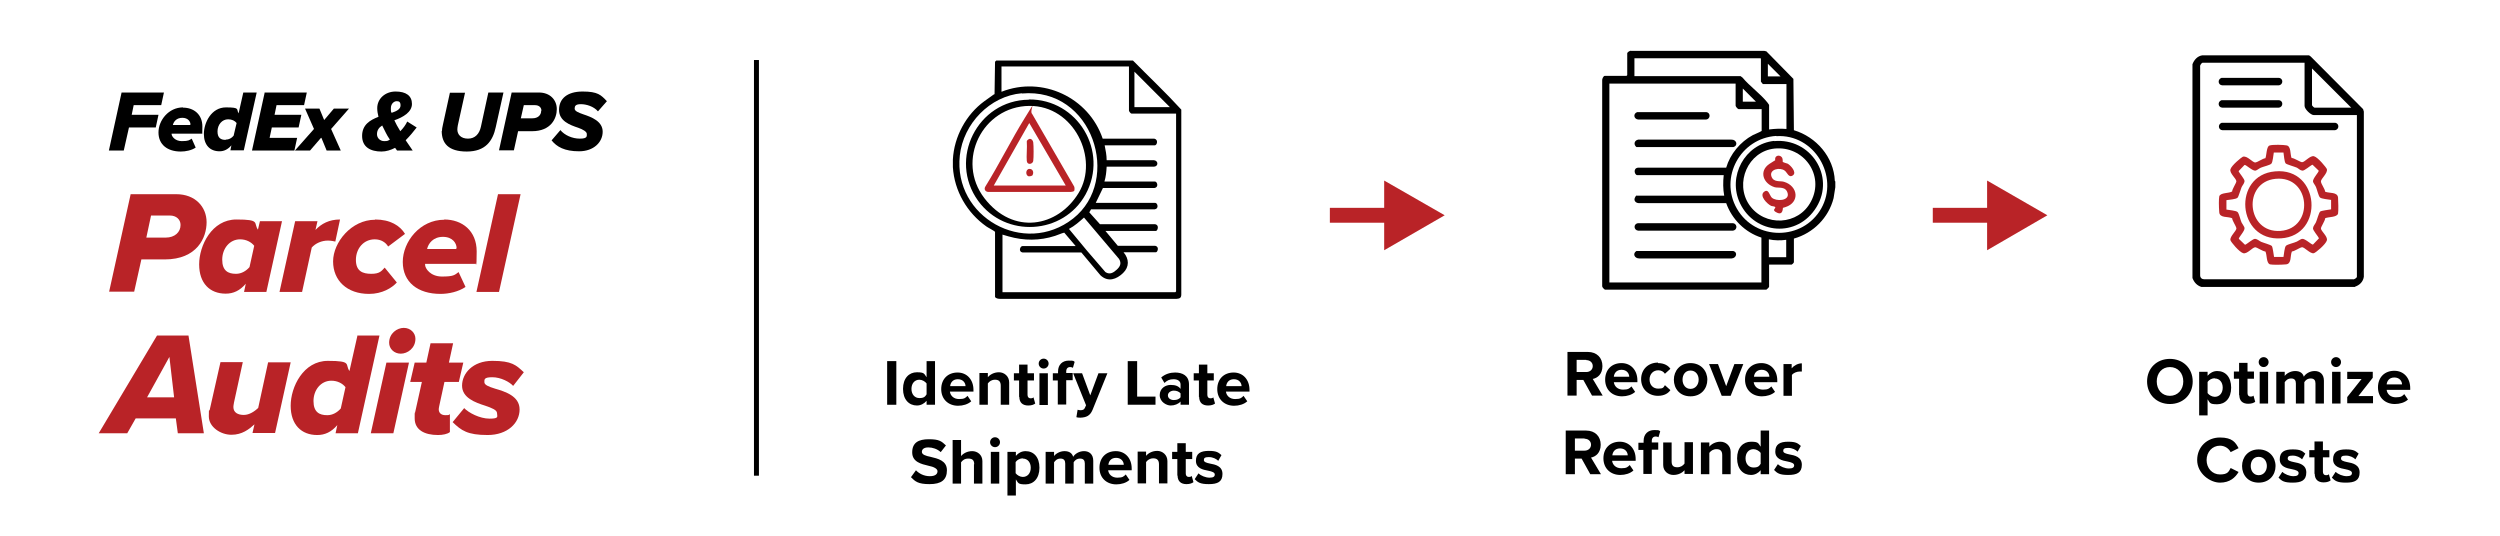 <?xml version="1.0" encoding="UTF-8"?> <svg xmlns="http://www.w3.org/2000/svg" id="Layer_1" version="1.1" viewBox="0 0 1008 216"><defs><style> .st0 { stroke: #b92327; stroke-width: 6px; } .st0, .st1 { fill: none; stroke-miterlimit: 10; } .st1 { stroke: #000; stroke-width: 2px; } .st2 { fill: #b92327; } </style></defs><g><path d="M49,37.3h17.1l-1.1,5.1h-11.1l-.8,3.9h10.8l-1.1,5.1h-10.8l-2.1,9.3h-6l5.1-23.3Z"></path><path d="M73.8,43.4c4.3,0,7.8,2.7,7.8,7.6s-.2,2.3-.4,2.9h-12v.2c0,.8,1.3,2.8,4.1,2.8s3-.4,4-1l1.6,3.6c-1.6,1.1-4,1.6-6,1.6-5.4,0-9-2.8-9-7.7s4.1-10.1,9.9-10.1ZM76.8,50.2c0-1.1-.9-2.7-3.3-2.7s-3.5,1.6-3.8,2.9h7c0,0,0-.2,0-.2Z"></path><path d="M98.1,37.3h5.4l-5.2,23.3h-5.4l.4-2c-1.4,1.6-2.9,2.4-4.8,2.4-3.8,0-6.3-2.5-6.3-7s3-10.7,8.9-10.7,4.1.8,5.1,2.4l1.9-8.4ZM91,56.3c1.3,0,2.4-.6,3.2-1.6l1.2-5.1c-.7-.9-1.9-1.5-3.4-1.5-2.5,0-4.3,2.2-4.3,4.9s1.4,3.4,3.3,3.4Z"></path><path d="M106.6,37.3h17.1l-1.1,5.1h-11.1l-.8,3.9h10.8l-1.1,5.1h-10.8l-.9,4.2h11.1l-1.1,5.1h-17.1l5.1-23.3Z"></path><path d="M129.4,55.6l-4.4,5.1h-6.1l7.7-8.7-3.6-8.2h5.8l1.9,4.6,3.9-4.6h6.1l-7.2,8.2,3.9,8.7h-5.7l-2.1-5.1Z"></path><path d="M163.6,56.6c.9,1.3,1.8,2.7,2.8,4.1h-6.3l-.8-1.1c-1.7.9-3.6,1.5-5.5,1.5-4.4,0-7.8-1.8-7.8-6.3s3.2-6.4,6.6-7.7c-.3-1.2-.5-2.3-.5-3.5,0-3.8,3.2-6.7,7.4-6.7s6.6,1.7,6.6,5-3.6,5.4-7.1,6.6c.3.7.7,1.3,1,2,.5.8.9,1.6,1.4,2.4,1.2-1.2,2.2-2.6,2.8-3.9l3.8,2.4c-1.3,1.7-2.8,3.5-4.4,5.1ZM157.2,56.3c-.7-1.1-1.3-2-1.6-2.7-.5-1-1-2-1.5-3-1.3.8-2.1,1.9-2.1,3.5s1.3,2.8,2.9,2.8,1.5-.2,2.3-.6ZM157.9,45.5c2.1-.7,3.6-1.5,3.6-3s-.7-1.7-1.6-1.7-2.3.9-2.3,2.8.1,1.3.3,1.9Z"></path><path d="M178.2,52.8c0-.4.1-1.5.4-2.6l2.8-12.8h6.1l-2.9,13.1c-.1.6-.2,1.2-.2,1.7,0,2,1.4,3.7,4.3,3.7s4.6-2,5.2-4.8l3-13.8h6.1l-3.1,13.9c-1.2,5.7-4.2,9.9-11.7,9.9s-10.1-3.4-10.1-8.3Z"></path><path d="M206.4,37.3h10.9c4.5,0,7.2,3,7.2,6.7s-2.3,8.9-10,8.9h-5.6l-1.7,7.7h-6l5.1-23.3ZM218.3,44.6c0-1.3-1-2.2-2.6-2.2h-4.5l-1.2,5.3h4.7c2.2,0,3.5-1.3,3.5-3Z"></path><path d="M225.9,52.4c1.7,2.1,4.8,3.5,7.9,3.5s2.8-1,2.8-1.9-1.5-1.8-3.5-2.5c-3.3-1.1-7.7-2.7-7.7-7.2s3.3-7.4,9.5-7.4,7.4,1.4,9.8,3.9l-3.6,4.1c-1.7-2-4.7-2.9-6.9-2.9s-2.5.8-2.5,1.8,1.5,1.6,3.5,2.3c3.3,1.1,7.8,2.8,7.8,7s-3.6,7.9-9.5,7.9-9-1.8-11.1-4.4l3.6-4.2Z"></path><path class="st2" d="M52.7,78.3h18.4c7.6,0,12.2,5.1,12.2,11.3s-3.8,15-16.9,15h-9.4l-2.9,13h-10.1l8.7-39.4ZM72.8,90.7c0-2.2-1.7-3.8-4.3-3.8h-7.6l-1.9,8.9h7.8c3.7,0,6-2.2,6-5.1Z"></path><path class="st2" d="M104.7,89.2h9l-6.3,28.5h-9l.7-3.3c-2.4,2.8-5,4-8.1,4-6.4,0-10.7-4.2-10.7-11.8s5.1-18.1,15-18.1,6.8,1.4,8.7,4.1l.8-3.4ZM95.2,110.4c2.1,0,4-1.1,5.4-2.7l1.9-8.6c-1.2-1.5-3.2-2.6-5.7-2.6-4.2,0-7.2,3.7-7.2,8.2s2.4,5.7,5.5,5.7Z"></path><path class="st2" d="M118.9,89.2h9.1l-.8,3.5c2.4-2.5,5.5-4.2,9.9-4.2l-1.9,8.9c-.5-.1-1.7-.4-3-.4-2.5,0-5,1.1-6.5,2.8l-3.9,17.9h-9.1l6.3-28.5Z"></path><path class="st2" d="M151.2,88.5c6.2,0,10.1,2.5,12.1,5.8l-6.8,5.1c-1-1.7-2.9-2.9-5.4-2.9-4.5,0-7.6,3.7-7.6,8.3s2.8,5.6,6.2,5.6,4.1-1.1,5.4-2.5l4.9,6c-2,2.2-5.9,4.6-11.2,4.6-8.9,0-14.5-5.4-14.5-13.1s7.4-16.8,16.9-16.8Z"></path><path class="st2" d="M179.1,88.5c7.2,0,13.1,4.5,13.1,12.9s-.4,4-.6,5h-20.2v.4c0,1.4,2.1,4.7,6.8,4.7s5.1-.6,6.7-1.8l2.8,6c-2.8,1.9-6.7,2.8-10.1,2.8-9.1,0-15.2-4.7-15.2-12.9s7-17,16.7-17ZM184.1,100c0-1.8-1.5-4.5-5.5-4.5s-5.9,2.7-6.4,4.9h11.8c0-.1,0-.3,0-.4Z"></path><path class="st2" d="M200.8,78.3h9.1l-8.7,39.4h-9.1l8.7-39.4Z"></path><path class="st2" d="M71,168.7h-16.3l-3.4,6h-11.5l23.5-39.4h12.7l6.2,39.4h-10.5l-.8-6ZM59.2,160.2h11l-1.9-16.3-9,16.3Z"></path><path class="st2" d="M94.3,162.6c-.1.5-.2,1.1-.2,1.5,0,2.3,1.9,3.2,4.2,3.2s4.4-1.5,5.8-2.8l4-18.4h9.1l-6.3,28.5h-9.1l.8-3.5c-2.2,2-5,4.2-9.3,4.2s-9.1-3.1-9.1-7.4.2-1.8.3-2.4l4.4-19.5h9l-3.6,16.5Z"></path><path class="st2" d="M144,135.3h9l-8.7,39.4h-9l.7-3.3c-2.4,2.8-5,4-8.1,4-6.4,0-10.7-4.2-10.7-11.8s5.1-18.1,15-18.1,6.8,1.4,8.7,4.1l3.2-14.2ZM132,167.4c2.1,0,4-1.1,5.4-2.7l1.9-8.6c-1.2-1.5-3.2-2.6-5.7-2.6-4.2,0-7.2,3.7-7.2,8.2s2.4,5.7,5.5,5.7Z"></path><path class="st2" d="M155.8,146.2h9.1l-6.3,28.5h-9.1l6.3-28.5ZM162.8,132.2c2.7,0,4.7,2,4.7,4.4,0,3.8-3.2,6-5.9,6s-4.7-2-4.7-4.4c0-3.8,3.2-6,5.9-6Z"></path><path class="st2" d="M167.3,166.6l2.8-12.6h-4.7l1.8-7.8h4.7l1.7-7.8h9.1l-1.7,7.8h5.8l-1.8,7.8h-5.8l-2.1,9.7c-.1.5-.2,1-.2,1.3,0,1.4.9,2.4,2.7,2.4s1.5-.2,1.8-.5v7.3c-.9.8-2.9,1.2-4.8,1.2-5.5,0-9.4-2.1-9.4-6.7s0-1.3.2-2.1Z"></path><path class="st2" d="M187.1,164.5c1.8,1.9,6.3,4.3,10.3,4.3s3-.9,3-2.2-2.1-2.1-4.7-3c-4.1-1.3-9.4-3.2-9.4-8.1s4.3-10,12.2-10,9.6,1.7,12.7,4.6l-4.3,5.5c-1.4-1.6-5-3.5-8.4-3.5s-3.2.9-3.2,2,1.7,1.8,4.3,2.6c4.1,1.2,9.9,3,9.9,8.4s-4.8,10.3-12.9,10.3-10.6-1.8-14.1-5.2l4.7-5.7Z"></path></g><g><g id="g23btO.tif"><g><path d="M384.2,64.3c.5-9.2,5.3-18.1,12.7-23.5s2.8-1.7,4.1-2.7l.2-13.2.5-.5h55.1c6.5,6.6,13.3,13,19.5,19.8v74.5c0,1.4-.6,1.7-1.9,1.8h-71.1c-.6,0-1.8-.1-2.1-.8v-26.2c-.2-.4-3-1.8-3.5-2.2-7.8-5.5-12.9-14.3-13.5-23.9,0-1,0-2.2,0-3.2ZM454.8,26.8h-51v10.2c16.5-6.5,35.2,2.3,40.8,18.9h20.8c1.8.4,1.1,2.7.2,2.7h-20.2c.4,2,.8,4,.8,6h19.1c1.8.2,1.8,2.5,0,2.6h-19.1c-.1,2-.3,4.1-.9,6h20.4c.9,0,1.6,2.3-.2,2.6h-20.8s-2.9,6-2.9,6h24c.9,0,1.6,2.3-.2,2.6h-25.7c0,.1-.7,1.2-.7,1.2l4.3,4.8h22.2c1.9.3,1,2.7.4,2.7h-20.4l5,6h15c1.9.3,1,2.6.4,2.6h-13.1c2.3,2.7,2.4,5.9-.2,8.4s-6,3.8-9.1.9l-7.7-9.2h-23.7c-1.8-.3-1-2.6,0-2.6h21.4l-4.6-5.4c-1.3.3-2.4.9-3.7,1.3-6.2,2-12.5,2-18.8.2s-1.6-.6-2.4-.8v23.3h69.7s.3-.3.3-.3V45.8h-18c-.3,0-1-.9-1-1.2v-17.8ZM471.7,43.2l-14.3-14.3v14.3h14.3ZM412,37.6c-12.9,1.1-23.6,12.3-25,25.1-2.7,24.8,26,40.9,45.7,25.4s8-53-20.7-50.4ZM431,92.3c4.8,5.9,9.7,11.7,14.7,17.4,1.8,1.2,3.3.2,4.6-1s2-2.5.9-4.3c-4.6-5.4-9.2-10.9-13.8-16.3s-.2-.3-.2-.5c-1.9,1.7-3.9,3.5-6.2,4.7Z"></path><path d="M414.8,40.1c19.7-.2,32.4,20.9,22.9,38.3-9,16.3-32.3,17.7-43.3,2.6-12.2-16.8-.3-40.6,20.4-40.8ZM415,42.7c-18.9.2-29.7,22.1-18.1,37.2s29.6,11.7,38-2.1-1.9-35.3-19.9-35.1Z"></path><path class="st2" d="M433.1,77c-.2.2-1,.4-1.4.4h-33.1c-1.3,0-2-1.1-1.3-2.2,5.6-9,10.4-18.8,16-27.8s1.4-2.7,2.9-1.4l16.9,29.2c.2.4.2,1.4,0,1.8ZM429.7,74.8l-14.7-25.2-14.3,25.2h29Z"></path><path class="st2" d="M415,56c.9-.1,1.5.6,1.6,1.4.2,1.4.2,6.2,0,7.5s-2.4,1.8-2.6,0,.2-5.4,0-7.9c0-.4.7-.9,1.1-1Z"></path><path class="st2" d="M416.1,70.8c-.2.2-.9.3-1.2.3-1.5-.1-1.5-3,.2-3s1.8,2,1,2.8Z"></path></g></g><g><path d="M357.7,145.6h3.7v17.6h-3.7v-17.6Z"></path><path d="M373.6,161.6c-1,1.2-2.4,1.9-3.9,1.9-3.2,0-5.6-2.4-5.6-6.7s2.4-6.7,5.6-6.7,2.9.7,3.9,2v-6.5h3.4v17.6h-3.4v-1.6ZM373.6,154.6c-.6-.8-1.8-1.5-2.9-1.5-1.9,0-3.2,1.5-3.2,3.7s1.3,3.7,3.2,3.7,2.3-.6,2.9-1.5v-4.5Z"></path><path d="M386.1,150.2c3.8,0,6.4,2.9,6.4,7v.7h-9.5c.2,1.6,1.5,3,3.7,3s2.6-.5,3.4-1.3l1.5,2.2c-1.3,1.2-3.3,1.8-5.3,1.8-3.9,0-6.8-2.6-6.8-6.7s2.7-6.7,6.6-6.7ZM383,155.7h6.3c0-1.2-.9-2.8-3.1-2.8s-3,1.6-3.1,2.8Z"></path><path d="M403.5,155.5c0-1.8-.9-2.4-2.3-2.4s-2.3.7-2.9,1.5v8.6h-3.4v-12.8h3.4v1.7c.8-1,2.4-2,4.5-2s4.1,1.6,4.1,4.1v9h-3.4v-7.7Z"></path><path d="M410.9,160.1v-6.7h-2.1v-2.9h2.1v-3.5h3.4v3.5h2.6v2.9h-2.6v5.8c0,.8.4,1.4,1.2,1.4s1-.2,1.2-.4l.7,2.5c-.5.4-1.4.8-2.8.8-2.3,0-3.6-1.2-3.6-3.5Z"></path><path d="M418.8,146.6c0-1.1.9-2,2-2s2,.9,2,2-.9,2-2,2-2-.9-2-2ZM419.1,150.5h3.4v12.8h-3.4v-12.8Z"></path><path d="M426.6,153.4h-2.1v-2.9h2.1v-.7c0-2.8,1.8-4.4,4.3-4.4s1.8.2,2.4.5l-.7,2.4c-.3-.2-.7-.3-1.1-.3-1,0-1.6.6-1.6,1.8v.6h2.6v2.9h-2.6v9.8h-3.4v-9.8Z"></path><path d="M435.6,165.4c.9,0,1.5-.2,1.8-.9l.5-1.1-5.2-12.9h3.6l3.3,8.9,3.3-8.9h3.6l-6,14.8c-1,2.4-2.6,3-4.8,3.1-.4,0-1.2,0-1.7-.2l.5-3c.3.1.7.2,1.1.2Z"></path><path d="M454.8,145.6h3.7v14.3h7.4v3.3h-11.2v-17.6Z"></path><path d="M476,161.9c-.9,1-2.4,1.6-4,1.6s-4.4-1.4-4.4-4.2,2.4-4.1,4.4-4.1,3.2.5,4,1.6v-1.8c0-1.3-1.1-2.1-2.8-2.1s-2.6.5-3.7,1.5l-1.3-2.2c1.6-1.4,3.6-2,5.6-2,2.9,0,5.6,1.2,5.6,4.8v8.2h-3.4v-1.3ZM476,158.6c-.6-.7-1.6-1.1-2.7-1.1s-2.4.7-2.4,1.9,1.1,1.9,2.4,1.9,2.1-.4,2.7-1.1v-1.6Z"></path><path d="M483.4,160.1v-6.7h-2.1v-2.9h2.1v-3.5h3.4v3.5h2.6v2.9h-2.6v5.8c0,.8.4,1.4,1.2,1.4s1-.2,1.2-.4l.7,2.5c-.5.4-1.4.8-2.8.8-2.3,0-3.6-1.2-3.6-3.5Z"></path><path d="M497.4,150.2c3.8,0,6.4,2.9,6.4,7v.7h-9.5c.2,1.6,1.5,3,3.7,3s2.6-.5,3.4-1.3l1.5,2.2c-1.3,1.2-3.3,1.8-5.3,1.8-3.9,0-6.8-2.6-6.8-6.7s2.7-6.7,6.6-6.7ZM494.3,155.7h6.3c0-1.2-.9-2.8-3.1-2.8s-3,1.6-3.1,2.8Z"></path><path d="M369.3,189.6c1.2,1.3,3.2,2.4,5.6,2.4s3.1-1,3.1-2-1.5-1.8-3.6-2.2c-2.9-.7-6.6-1.5-6.6-5.4s2.5-5.3,6.7-5.3,5.1.8,6.9,2.5l-2.1,2.7c-1.4-1.3-3.3-1.9-5-1.9s-2.6.7-2.6,1.8,1.5,1.6,3.5,2c2.9.7,6.6,1.5,6.6,5.4s-2.3,5.6-7,5.6-5.8-1.1-7.5-2.8l2.1-2.9Z"></path><path d="M392.8,187.2c0-1.8-.9-2.3-2.4-2.3s-2.3.7-2.9,1.5v8.6h-3.4v-17.6h3.4v6.5c.8-1,2.4-2,4.5-2s4.1,1.5,4.1,4v9.1h-3.4v-7.8Z"></path><path d="M399.2,178.3c0-1.1.9-2,2-2s2,.9,2,2-.9,2-2,2-2-.9-2-2ZM399.5,182.2h3.4v12.8h-3.4v-12.8Z"></path><path d="M406.2,199.8v-17.6h3.4v1.6c1-1.2,2.4-1.9,3.9-1.9,3.3,0,5.6,2.4,5.6,6.7s-2.4,6.7-5.6,6.7-2.9-.6-3.9-2v6.5h-3.4ZM412.4,184.8c-1.1,0-2.3.6-2.9,1.5v4.5c.6.8,1.8,1.5,2.9,1.5,1.9,0,3.2-1.5,3.2-3.7s-1.3-3.7-3.2-3.7Z"></path><path d="M437.4,186.9c0-1.2-.5-2-1.9-2s-2.2.8-2.6,1.5v8.6h-3.4v-8.1c0-1.2-.5-2-1.9-2s-2.1.8-2.6,1.5v8.6h-3.4v-12.8h3.4v1.7c.5-.8,2.2-2,4.2-2s3.1.9,3.5,2.3c.7-1.2,2.4-2.3,4.4-2.3s3.7,1.2,3.7,3.9v9.2h-3.4v-8.1Z"></path><path d="M449.9,181.9c3.8,0,6.4,2.9,6.4,7v.7h-9.5c.2,1.6,1.5,3,3.7,3s2.6-.5,3.4-1.3l1.5,2.2c-1.3,1.2-3.3,1.8-5.3,1.8-3.9,0-6.8-2.6-6.8-6.7s2.7-6.7,6.6-6.7ZM446.8,187.4h6.3c0-1.2-.9-2.8-3.1-2.8s-3,1.6-3.1,2.8Z"></path><path d="M467.3,187.2c0-1.8-.9-2.4-2.3-2.4s-2.3.7-2.9,1.5v8.6h-3.4v-12.8h3.4v1.7c.8-1,2.4-2,4.5-2s4.1,1.6,4.1,4.1v9h-3.4v-7.7Z"></path><path d="M474.7,191.8v-6.7h-2.1v-2.9h2.1v-3.5h3.4v3.5h2.6v2.9h-2.6v5.8c0,.8.4,1.4,1.2,1.4s1-.2,1.2-.4l.7,2.5c-.5.4-1.4.8-2.8.8-2.3,0-3.6-1.2-3.6-3.5Z"></path><path d="M483.3,190.9c.9.9,2.8,1.7,4.4,1.7s2.1-.5,2.1-1.3-1.1-1.2-2.6-1.5c-2.2-.4-5-1-5-4s1.9-4,5.2-4,3.9.7,5.1,1.7l-1.3,2.3c-.8-.8-2.2-1.5-3.8-1.5s-2,.4-2,1.2,1,1.1,2.4,1.4c2.2.4,5.1,1,5.1,4.2s-2,4.1-5.5,4.1-4.4-.7-5.7-2l1.5-2.3Z"></path></g></g><g><g id="_x37_8geRg.tif"><g><path d="M740,73.2v2.3l-.7,4.4c-2,7.9-8.2,14.1-16,16.3v9.5c0,.3-.8,1-.9,1h-9.1v8.9c0,.3-.9,1-1.1,1.2h-65.1c-.6-.5-1.2-.9-1.1-1.8V32.4c-.1-.5.5-1.8,1-1.8h8.8s.3-.3.3-.3v-8.8c0-.4,1.1-1.2,1.6-1h53.6s.9.2.9.2l10.9,11.1.2,20.7c9,2.7,16.1,10.8,16.5,20.4l.2.3ZM709.8,23.5h-50.8v7.2h42.8l.8.6c2.8,3.4,7.3,6.6,10,10,.1.2.7.9.7,1v9.9c2.3-.3,4.6-.4,7-.2v-18.1h-9.5c0,0-.8-.9-.8-1v-9.3ZM717.9,30.8l-5.1-5.1v5.1h5.1ZM699.7,33.7h-50.8v80.2h61.3v-18.1c-6.6-2.1-11.9-7.4-14.2-13.9h-35.2c-1.2,0-2.2-1-1.6-2.2s.6-.8.7-.8h35.3c-.5-2.7-.5-5.5-.2-8.3h-34.9c-1,0-1.8-2.8.4-3h35.5c1.6-5.5,5.7-10.4,10.7-13.1,1.2-.6,2.4-1,3.6-1.7v-8.8h-9.3c-.3,0-1.2-1-1.2-1.4v-8.9ZM708,41l-5.3-5.3v5.3h5.3ZM716.2,54.8c-14.4.9-23.1,16.7-15.9,29.3,7.5,13.1,26.6,13,34,0s-2.8-30.2-18.1-29.2ZM720.2,96.7c-2.3.3-4.7.3-7-.2v7.2h7v-7Z"></path><path d="M660.3,90h38c2.2-.2,2.5,2.7.4,3h-38.2c-1.8-.2-2-2.7-.1-3Z"></path><path d="M660.5,56.3h37.6c2-.1,2.9,2.3.8,3h-39.1c-1.3-1.1-.8-2.7.7-3Z"></path><path d="M659.9,101.2h38.9c2,.5,1.3,2.9-.6,3h-37.3c-1.8,0-2.8-1.9-1.1-3Z"></path><path d="M660.1,45.2h27.8c2,.2,1.8,3-.2,3h-27.1c-1.8-.1-2.3-2.3-.5-3Z"></path><path d="M715.3,56.9c14.6-1.4,24.8,14,17.1,26.6s-24.8,11-30.8-1.5c-5.2-10.8,1.9-24,13.8-25.2ZM715.5,59.9c-10.7,1.1-16.2,13.9-10.2,22.7,6.2,9,19.9,8.3,24.9-1.4,5.6-10.6-3-22.5-14.7-21.3Z"></path><path class="st2" d="M718.9,83.5c-.1.1.2,3.4-2.3,2.3s-.6-1.7-.8-2.2-1.3-.4-1.7-.6c-1.6-.8-4.8-4-2.9-5.6s2.3,1.5,3.2,2.3c1.8,1.6,7.1,1.3,6.4-1.7s-3.6-2.1-5.2-2.5c-4.7-1.4-6.5-6.5-2.2-9.4s2.2-.9,2.3-1c.2-.4-.3-1.5.6-2.1s2.2,0,2.4,1,0,.9.1,1.2,1.5.6,2,.8c1.2.7,3.8,3.5,2.1,4.7s-2.3-1.2-3.3-1.9c-2-1.5-6.2-.5-5.4,2.2s3.6,1.8,5.1,2.3c5.7,1.7,6.5,8.3.6,10.2s-1.1,0-1.1.1Z"></path></g></g><g><path d="M638.4,153.2h-2.7v6.3h-3.7v-17.6h8.2c3.7,0,5.9,2.4,5.9,5.7s-2,4.8-3.9,5.2l4,6.7h-4.3l-3.5-6.3ZM639.6,145.1h-3.9v4.9h3.9c1.5,0,2.6-1,2.6-2.4s-1.1-2.4-2.6-2.4Z"></path><path d="M653.8,146.4c3.8,0,6.4,2.9,6.4,7v.7h-9.5c.2,1.6,1.5,3,3.7,3s2.6-.5,3.4-1.3l1.5,2.2c-1.3,1.2-3.3,1.8-5.3,1.8-3.9,0-6.8-2.6-6.8-6.7s2.7-6.7,6.6-6.7ZM650.6,151.9h6.3c0-1.2-.9-2.8-3.1-2.8s-3,1.6-3.1,2.8Z"></path><path d="M668.5,146.4c2.6,0,4.2,1.1,5,2.3l-2.2,2c-.6-.9-1.5-1.4-2.7-1.4-2,0-3.5,1.5-3.5,3.7s1.4,3.7,3.5,3.7,2.1-.5,2.7-1.4l2.2,2c-.8,1.2-2.4,2.3-5,2.3-3.9,0-6.8-2.8-6.8-6.7s2.8-6.7,6.8-6.7Z"></path><path d="M674.9,153.1c0-3.6,2.5-6.7,6.7-6.7s6.8,3.1,6.8,6.7-2.5,6.7-6.8,6.7-6.7-3.1-6.7-6.7ZM684.9,153.1c0-2-1.2-3.7-3.3-3.7s-3.2,1.7-3.2,3.7,1.2,3.7,3.2,3.7,3.3-1.7,3.3-3.7Z"></path><path d="M689.1,146.8h3.6l3.3,8.9,3.3-8.9h3.6l-5.1,12.8h-3.6l-5.1-12.8Z"></path><path d="M710.2,146.4c3.8,0,6.4,2.9,6.4,7v.7h-9.5c.2,1.6,1.5,3,3.7,3s2.6-.5,3.4-1.3l1.5,2.2c-1.3,1.2-3.3,1.8-5.3,1.8-3.9,0-6.8-2.6-6.8-6.7s2.7-6.7,6.6-6.7ZM707.1,151.9h6.3c0-1.2-.9-2.8-3.1-2.8s-3,1.6-3.1,2.8Z"></path><path d="M719,146.8h3.4v1.7c.9-1.1,2.5-2,4.1-2v3.3c-.2,0-.6,0-.9,0-1.1,0-2.6.6-3.1,1.4v8.4h-3.4v-12.8Z"></path><path d="M637.7,184.9h-2.7v6.3h-3.7v-17.6h8.2c3.7,0,5.9,2.4,5.9,5.7s-2,4.8-3.9,5.2l4,6.7h-4.3l-3.5-6.3ZM638.9,176.8h-3.9v4.9h3.9c1.5,0,2.6-1,2.6-2.4s-1.1-2.4-2.6-2.4Z"></path><path d="M653.1,178.1c3.8,0,6.4,2.9,6.4,7v.7h-9.5c.2,1.6,1.5,3,3.7,3s2.6-.5,3.4-1.3l1.5,2.2c-1.3,1.2-3.3,1.8-5.3,1.8-3.9,0-6.8-2.6-6.8-6.7s2.7-6.7,6.6-6.7ZM650,183.6h6.3c0-1.2-.9-2.8-3.1-2.8s-3,1.6-3.1,2.8Z"></path><path d="M662.7,181.4h-2.1v-2.9h2.1v-.7c0-2.8,1.8-4.4,4.3-4.4s1.8.2,2.4.5l-.7,2.4c-.3-.2-.7-.3-1.1-.3-1,0-1.6.6-1.6,1.8v.6h2.6v2.9h-2.6v9.8h-3.4v-9.8Z"></path><path d="M679.2,189.6c-.9,1-2.4,1.9-4.5,1.9s-4.1-1.5-4.1-4v-9.1h3.4v7.7c0,1.8.9,2.3,2.3,2.3s2.3-.7,2.9-1.5v-8.6h3.4v12.8h-3.4v-1.6Z"></path><path d="M694.4,183.5c0-1.8-.9-2.4-2.3-2.4s-2.3.7-2.9,1.5v8.6h-3.4v-12.8h3.4v1.7c.8-1,2.4-2,4.5-2s4.1,1.6,4.1,4.1v9h-3.4v-7.7Z"></path><path d="M709.9,189.6c-1,1.2-2.4,1.9-3.9,1.9-3.2,0-5.6-2.4-5.6-6.7s2.4-6.7,5.6-6.7,2.9.7,3.9,2v-6.5h3.4v17.6h-3.4v-1.6ZM709.9,182.6c-.6-.8-1.8-1.5-2.9-1.5-1.9,0-3.2,1.5-3.2,3.7s1.3,3.7,3.2,3.7,2.3-.6,2.9-1.5v-4.5Z"></path><path d="M716.9,187.2c.9.9,2.8,1.7,4.4,1.7s2.1-.5,2.1-1.3-1.1-1.2-2.6-1.5c-2.2-.4-5-1-5-4s1.9-4,5.2-4,3.9.7,5.1,1.7l-1.3,2.3c-.8-.8-2.2-1.5-3.8-1.5s-2,.4-2,1.2,1,1.1,2.4,1.4c2.2.4,5.1,1,5.1,4.2s-2,4.1-5.5,4.1-4.4-.7-5.7-2l1.5-2.3Z"></path></g></g><g><g id="QhNf0f.tif"><g><path d="M949.7,115.7h-62.1c-1.8-.6-2.9-1.8-3.6-3.6V25.9c.7-1.8,2-3.3,4-3.6h43s.7.5.7.5l21.1,21.2.3,1v66.6c-.3,2-1.7,3.4-3.6,4ZM929.2,25.3h-41.1c-.4,0-1.2,1.1-1,1.6v84.1c0,1,.7,1.6,1.6,1.6h60c.5.2,1.6-.6,1.6-1V46.4h-17.4c-1.2,0-3.7-2.4-3.7-3.7v-17.4ZM948,43.4l-15.8-15.8v14.8c0,.2.8,1,1,1h14.8Z"></path><path class="st2" d="M924,63.7c1,0,3.5,1.7,4.2,1.7,1.1,0,3.2-2.8,4.8-2.4s5,4.6,5.2,5.2c.4,1.7-2.5,3.9-2.4,5s1.6,2.9,1.7,4.1c1.7.7,5,0,5.2,2.4.1,1.2.2,5.4,0,6.4-.4,1.6-4,1.3-5.2,1.9,0,1-1.7,3.4-1.7,4.1,0,1.1,2.8,3.2,2.4,4.8s-4.6,5.1-5.3,5.2c-1.5.3-3.8-2.6-4.8-2.4s-2.9,1.6-4,1.7c-.8,1.7,0,5-2.4,5.2s-5.4.2-6.4,0c-1.6-.4-1.2-4-1.9-5.2-1,0-3.4-1.7-4.1-1.7-1.1,0-3.2,2.8-4.8,2.4s-5.1-4.6-5.2-5.3c-.3-1.5,2.6-3.8,2.4-4.8s-1.6-2.9-1.7-4c-1.7-.8-5,0-5.2-2.4s-.2-5.4,0-6.4c.4-1.6,4-1.2,5.2-2,0-1,1.7-3.4,1.7-4.1,0-1.1-2.8-3.2-2.4-4.8s4.5-4.9,5-5.1c1.8-.6,4,2.5,5.1,2.3s2.9-1.6,4-1.7c.5-1.1.4-4.6,1.6-5.1s5.9-.3,6.8-.1c2.1.2,1.5,3.7,2.2,5.2ZM920.6,61.5h-3.8c-.2,1-.4,3.9-1,4.5s-3.3,1.2-4.2,1.6-1.6,1.1-2.2,1.2c-1.2.2-3.9-2.5-4.4-2.3l-2.4,2.5c.4,1,2.5,3.2,2.4,4.1s-.9,1.7-1.2,2.4c-.4.9-1.2,3.8-1.6,4.2-.7.7-3.5.8-4.5,1v3.8c1,.2,3.9.4,4.5,1s1.2,3.4,1.6,4.2,1.1,1.6,1.2,2.2c.2,1.2-2.5,3.9-2.3,4.4l2.5,2.4c1-.4,3.2-2.5,4.1-2.4s1.7.9,2.4,1.2c.9.4,3.9,1.2,4.3,1.7s.7,3.4.9,4.4h3.8c.2-1,.4-3.9,1-4.5s3.4-1.2,4.4-1.7,1.5-1,2.1-1.1c1.2-.2,3.9,2.5,4.4,2.3l2.4-2.5c-.4-1-2.5-3.2-2.4-4.1s.9-1.7,1.2-2.4c.4-.9,1.2-3.9,1.7-4.3s3.4-.7,4.4-.9v-3.8c-1-.2-3.9-.4-4.5-1s-1.2-3.3-1.6-4.2-1.1-1.6-1.2-2.2c-.2-1.2,2.5-3.9,2.3-4.4l-2.5-2.4c-1,.4-3.2,2.5-4.1,2.4s-1.6-.9-2.2-1.2c-.9-.4-4.1-1.3-4.5-1.7-.6-.7-.7-3.4-.9-4.4Z"></path><path d="M895.7,49.5h45.7c1.9.1,1.9,2.8,0,3h-45.3c-1.7-.1-2-2.4-.3-3Z"></path><path d="M895.7,31.4h23.1c1.9.1,1.9,2.8,0,3h-22.8c-1.7-.1-2-2.4-.3-3Z"></path><path d="M895.7,40.4h23.1c1.9.1,1.9,2.8,0,3h-22.8c-1.7-.1-2-2.4-.3-3Z"></path><path class="st2" d="M917.3,69.1c18.3-1.7,20,25.9,2.4,27-17.8,1.2-19.7-25.5-2.4-27ZM917.5,72.1c-13.4,1.3-11.8,22,2,21,13.7-1,12.3-22.4-2-21Z"></path></g></g><g><path d="M874.9,144.7c5.3,0,9.2,3.8,9.2,9.1s-3.9,9.1-9.2,9.1-9.2-3.8-9.2-9.1,3.9-9.1,9.2-9.1ZM874.9,148c-3.2,0-5.3,2.5-5.3,5.8s2.1,5.8,5.3,5.8,5.4-2.5,5.4-5.8-2.1-5.8-5.4-5.8Z"></path><path d="M886.7,167.5v-17.6h3.4v1.6c1-1.2,2.4-1.9,3.9-1.9,3.3,0,5.6,2.4,5.6,6.7s-2.4,6.7-5.6,6.7-2.9-.6-3.9-2v6.5h-3.4ZM893,152.5c-1.1,0-2.3.6-2.9,1.5v4.5c.6.8,1.8,1.5,2.9,1.5,1.9,0,3.2-1.5,3.2-3.7s-1.3-3.7-3.2-3.7Z"></path><path d="M902.8,159.4v-6.7h-2.1v-2.9h2.1v-3.5h3.4v3.5h2.6v2.9h-2.6v5.8c0,.8.4,1.4,1.2,1.4s1-.2,1.2-.4l.7,2.5c-.5.4-1.4.8-2.8.8-2.3,0-3.6-1.2-3.6-3.5Z"></path><path d="M910.7,146c0-1.1.9-2,2-2s2,.9,2,2-.9,2-2,2-2-.9-2-2ZM911.1,149.9h3.4v12.8h-3.4v-12.8Z"></path><path d="M933.6,154.6c0-1.2-.5-2-1.9-2s-2.2.8-2.6,1.5v8.6h-3.4v-8.1c0-1.2-.5-2-1.9-2s-2.1.8-2.6,1.5v8.6h-3.4v-12.8h3.4v1.7c.5-.8,2.2-2,4.2-2s3.1.9,3.5,2.3c.7-1.2,2.4-2.3,4.4-2.3s3.7,1.2,3.7,3.9v9.2h-3.4v-8.1Z"></path><path d="M939.9,146c0-1.1.9-2,2-2s2,.9,2,2-.9,2-2,2-2-.9-2-2ZM940.3,149.9h3.4v12.8h-3.4v-12.8Z"></path><path d="M946.4,160.1l5.8-7.3h-5.8v-2.9h10.3v2.4l-5.8,7.4h5.9v2.9h-10.4v-2.5Z"></path><path d="M965.4,149.5c3.8,0,6.4,2.9,6.4,7v.7h-9.5c.2,1.6,1.5,3,3.7,3s2.6-.5,3.4-1.3l1.5,2.2c-1.3,1.2-3.3,1.8-5.3,1.8-3.9,0-6.8-2.6-6.8-6.7s2.7-6.7,6.6-6.7ZM962.2,155h6.3c0-1.2-.9-2.8-3.1-2.8s-3,1.6-3.1,2.8Z"></path><path d="M885.9,185.5c0-5.4,4.1-9.1,9.2-9.1s6.3,2.1,7.5,4.3l-3.2,1.6c-.7-1.4-2.3-2.6-4.3-2.6-3.1,0-5.4,2.5-5.4,5.8s2.3,5.8,5.4,5.8,3.5-1.1,4.3-2.6l3.2,1.6c-1.3,2.2-3.5,4.3-7.5,4.3s-9.2-3.7-9.2-9.1Z"></path><path d="M904,187.9c0-3.6,2.5-6.7,6.7-6.7s6.8,3.1,6.8,6.7-2.5,6.7-6.8,6.7-6.7-3.1-6.7-6.7ZM914,187.9c0-2-1.2-3.7-3.3-3.7s-3.2,1.7-3.2,3.7,1.2,3.7,3.2,3.7,3.3-1.7,3.3-3.7Z"></path><path d="M920.3,190.3c.9.9,2.8,1.7,4.4,1.7s2.1-.5,2.1-1.3-1.1-1.2-2.6-1.5c-2.2-.4-5-1-5-4s1.9-4,5.2-4,3.9.7,5.1,1.7l-1.3,2.3c-.8-.8-2.2-1.5-3.8-1.5s-2,.4-2,1.2,1,1.1,2.4,1.4c2.2.4,5.1,1,5.1,4.2s-2,4.1-5.5,4.1-4.4-.7-5.7-2l1.5-2.3Z"></path><path d="M933.2,191.1v-6.7h-2.1v-2.9h2.1v-3.5h3.4v3.5h2.6v2.9h-2.6v5.8c0,.8.4,1.4,1.2,1.4s1-.2,1.2-.4l.7,2.5c-.5.4-1.4.8-2.8.8-2.3,0-3.6-1.2-3.6-3.5Z"></path><path d="M941.8,190.3c.9.9,2.8,1.7,4.4,1.7s2.1-.5,2.1-1.3-1.1-1.2-2.6-1.5c-2.2-.4-5-1-5-4s1.9-4,5.2-4,3.9.7,5.1,1.7l-1.3,2.3c-.8-.8-2.2-1.5-3.8-1.5s-2,.4-2,1.2,1,1.1,2.4,1.4c2.2.4,5.1,1,5.1,4.2s-2,4.1-5.5,4.1-4.4-.7-5.7-2l1.5-2.3Z"></path></g></g><g><line class="st0" x1="536.2" y1="86.8" x2="562.2" y2="86.8"></line><polygon class="st2" points="558.1 100.9 582.5 86.8 558.1 72.8 558.1 100.9"></polygon></g><g><line class="st0" x1="779.3" y1="86.8" x2="805.3" y2="86.8"></line><polygon class="st2" points="801.2 100.9 825.5 86.8 801.2 72.8 801.2 100.9"></polygon></g><line class="st1" x1="305" y1="24.2" x2="305" y2="191.8"></line></svg> 